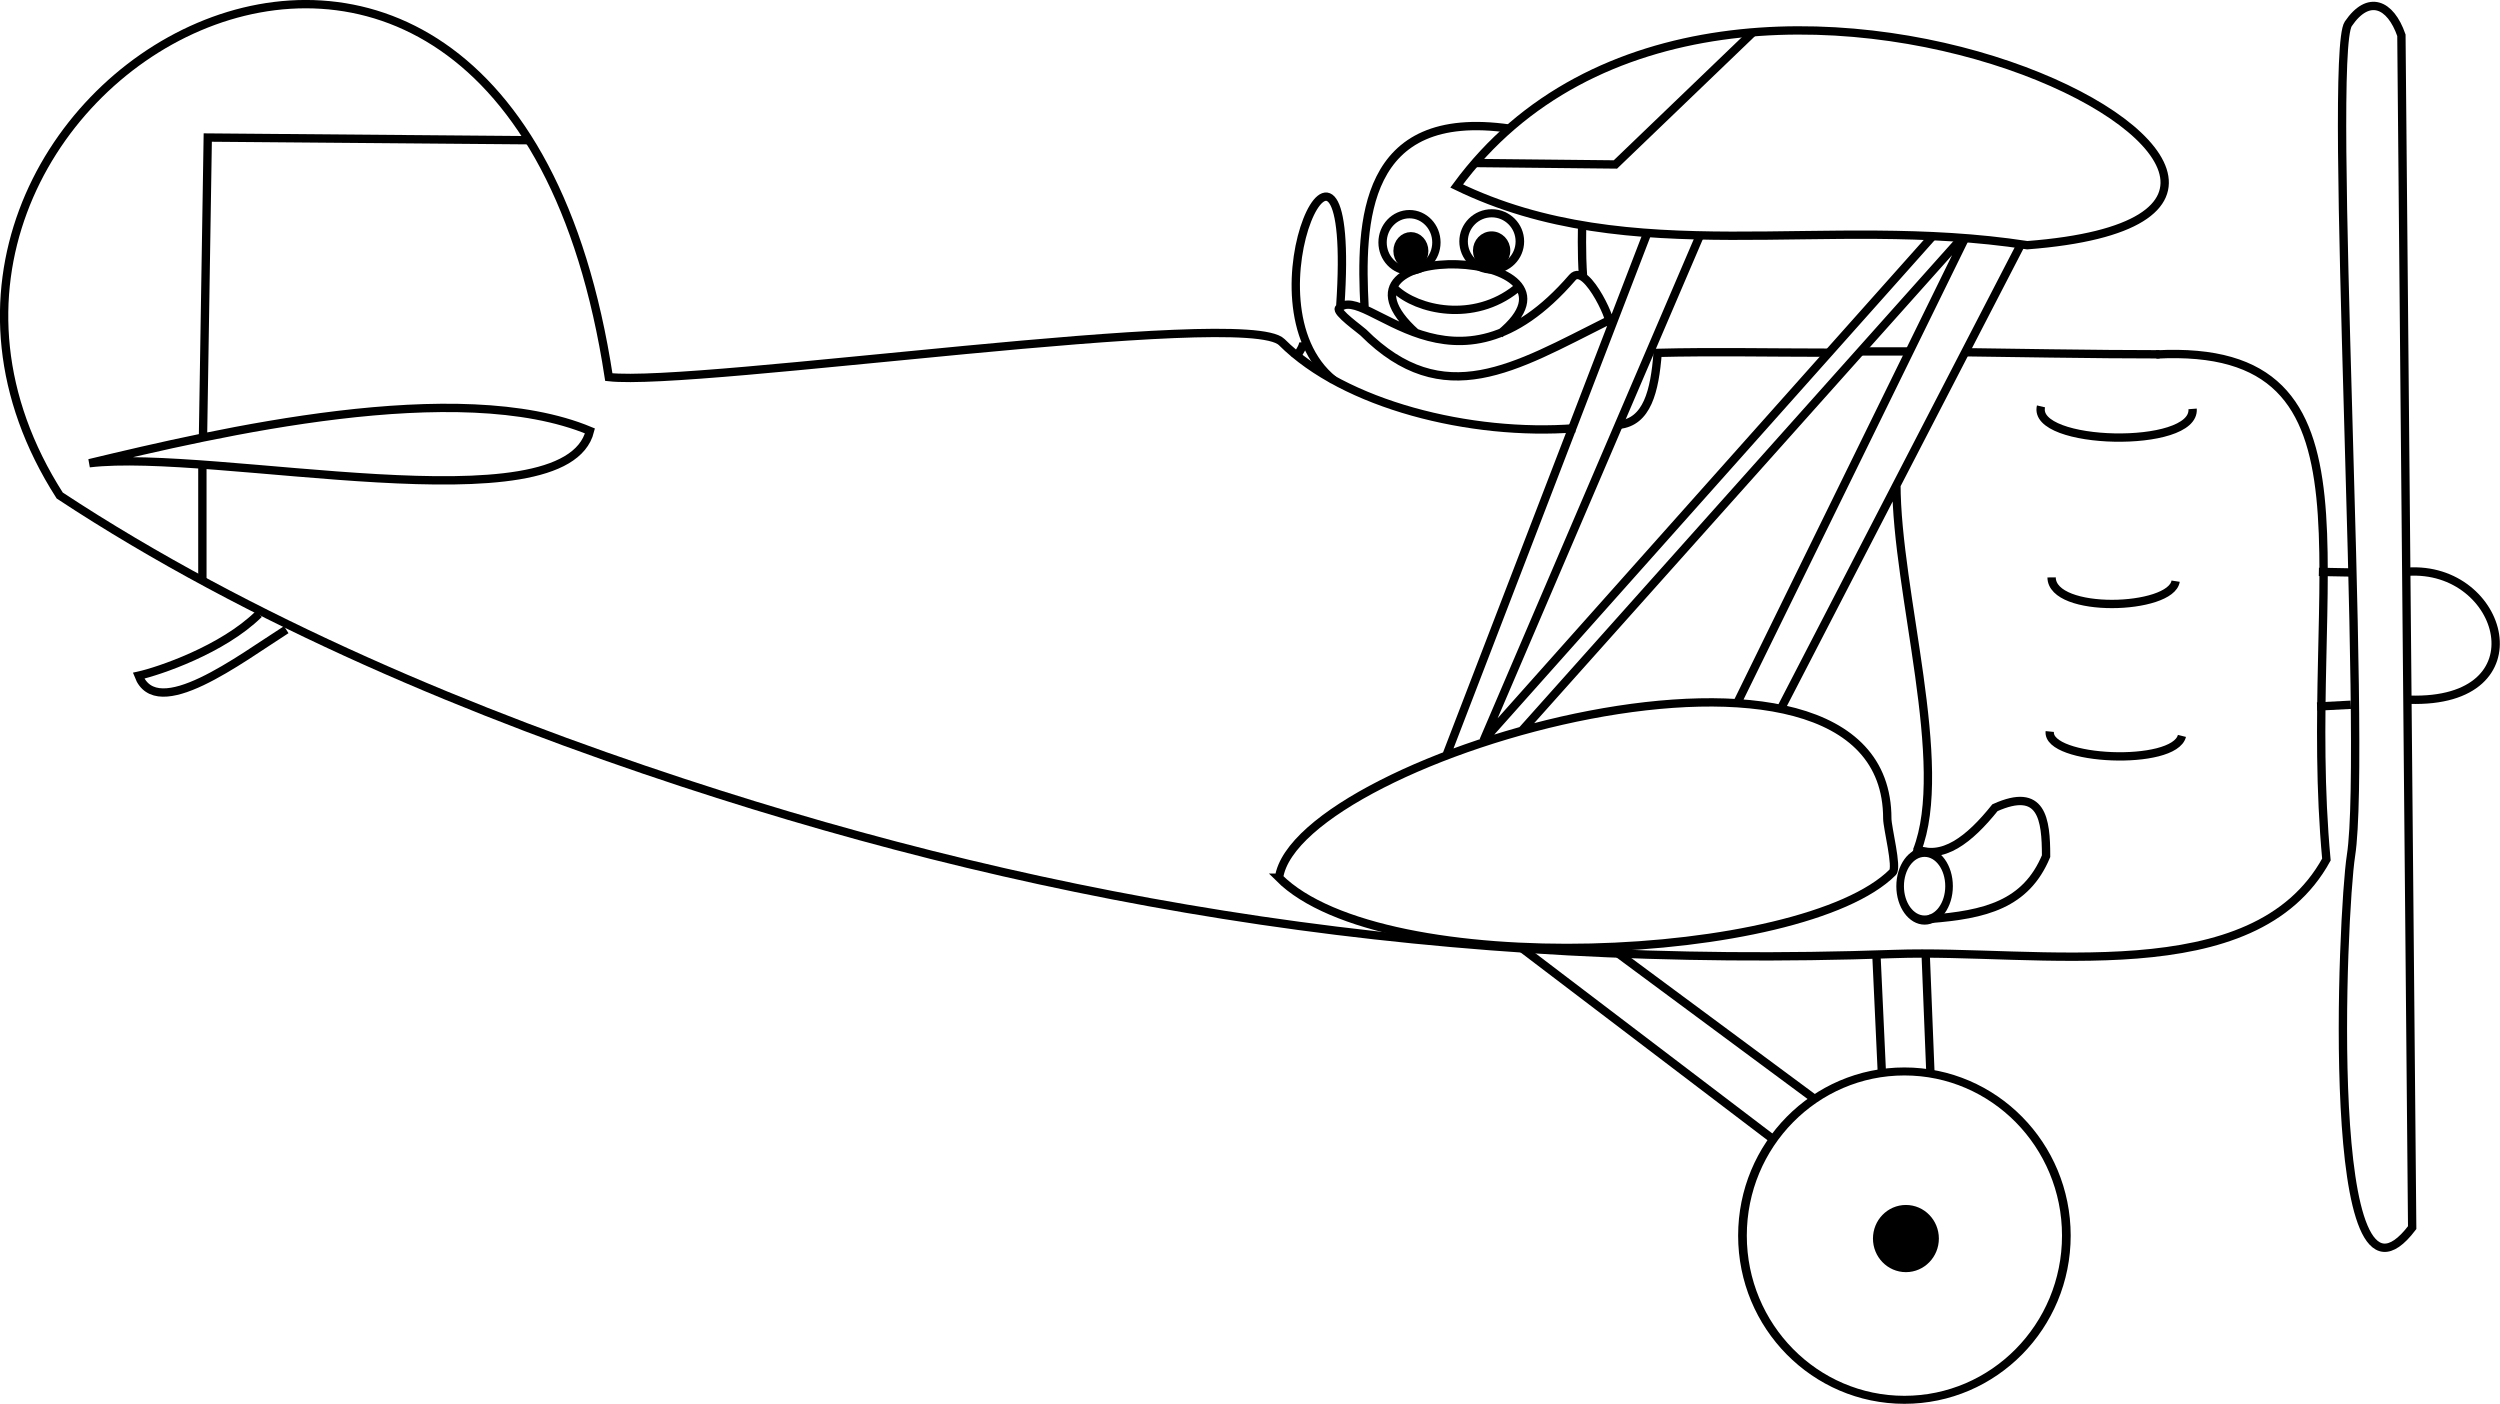<svg xmlns="http://www.w3.org/2000/svg" viewBox="0 0 1044.5 586.52"><g stroke="#000"><path d="M658.087 178.916c-43.644 3.358-96.45-9.84-122.574-35.985-14.908-14.884-244.224 18.767-281.153 14.619-44.3-289.837-335.913-117.011-229.407 49.482 80.19 52.854 174.376 91.695 260.345 119.958 156.692 51.52 318.59 78.236 506.178 71.583 59.94-2.129 150.206 15.757 180.496-39.471-10.896-117.29 27.966-216.276-71.12-211.006" fill="none" stroke-width="3.483"/><path d="M676.409 177.48c11.732-1.183 14.92-13.917 16.16-30.052 22.653-.582 48.166-.077 71.138-.077M777.213 146.829h21.047M821.24 147.166c9.982.125 57.54.909 81.027.863M608.591 77.708c112.413-153.167 423.244 10.52 238.404 24.74-84.774-13.042-165.288 10.764-238.404-24.74zM37.322 193.535c52.102-6.214 198.925 27.472 209.166-13.494-55.031-22.93-155.689.672-209.166 13.494zM84.815 182.214l1.986-124.747 134.946 1.125M84.554 243.017v-48.354" fill="none" stroke-width="3.483"/><path d="M616.602 68.112l58.323.6 57.351-55.103M534.364 366.702c7.492-51.008 254.148-122.229 254.148-24.74 0 3.886 4.32 20.42 2.25 22.49-37.63 37.63-213.085 45.561-256.4 2.25zM800.898 355.486c14.035-35.849-8.579-108.205-8.579-153.306M635.586 395.96l105.116 79.947M673.657 396.588l84.388 62.502M786.27 448.801l-2.335-50.506M806.506 447.686l-1.987-49.635M1005.885 238.858c40.384-2.726 56.769 55.226.756 53.485M1003.307 14.733c-4.582-13.192-13.781-17.15-22.19-4.77-8.797 12.951 8.137 302.569 1.124 347.485-3.676 23.54-11.782 204.585 25.565 155.458zM604.098 316.112l84.084-218.578M619.842 309.365l90.18-210.525M620.295 308.794l187.43-210.4M636.039 305.05l183.6-205.607M726.219 292.865L821.03 99.443M744.227 295.714l100.525-194.39M671.463 134.198c4.304 4.481-8.523-25.194-14.513-18.254-49.646 57.518-86.519 1.839-97.494 12.816-1.563 1.562 9.08 9.08 10.12 10.12 33.526 33.526 63.457 14.534 101.887-4.682zM559.966 127.897c7.087-104.708-43.025-1.287-2.773 30.915M544.5 142.93c.209 2.128-2.965 5.93-3.374 6.748M570.102 128.263c-1.813-35.149-.987-83.43 60.65-74.51M661.013 94.866c.042-.958-.385 10.654.417 21.076M626.6 139.56c44.654-36.386-80.707-41.186-34.763-.234M582.815 120.701c9.245 8.857 32.816 14.239 50.712-.078" fill="none" stroke-width="3.483"/><path d="M268.61 192.18c0 10.877-8.022 19.694-17.918 19.694-9.896 0-17.918-8.817-17.918-19.694s8.022-19.694 17.918-19.694c9.894 0 17.916 8.814 17.918 19.689" transform="matrix(3.776 0 0 3.483 -150.949 -153.117)" stroke-linejoin="round" stroke-linecap="round" stroke-width=".96" fill="none"/><path d="M268.61 192.18c0 10.877-8.022 19.694-17.918 19.694-9.896 0-17.918-8.817-17.918-19.694s8.022-19.694 17.918-19.694c9.894 0 17.916 8.814 17.918 19.689" transform="matrix(.668 0 0 .627 628.828 396.971)" stroke-linejoin="round" stroke-linecap="round" stroke-width="5.383"/><path d="M799.749 354.337c11.657 5.605 23.203-3.702 33.737-16.868 19.685-8.875 21.366 4.693 21.366 20.241-8.43 20.206-25.415 24.449-48.754 26.244" fill="none" stroke-width="3.483"/><path d="M261.51 150.53c0 2.675-1.88 4.843-4.197 4.843-2.318 0-4.197-2.168-4.197-4.843s1.88-4.843 4.197-4.843c2.318 0 4.197 2.168 4.197 4.842" transform="matrix(2.435 0 0 2.923 177.538 -69.75)" stroke-linejoin="round" stroke-linecap="round" stroke-width="1.306" fill="none"/><path d="M600.127 101.286c0 6.52-5.035 11.807-11.246 11.807-6.21 0-11.245-5.286-11.245-11.807s5.034-11.808 11.245-11.808c6.21 0 11.244 5.285 11.246 11.805" stroke-linejoin="round" stroke-linecap="round" fill="none" stroke-width="3.483"/><path d="M199.2 72.886c0 1.872-1.445 3.39-3.228 3.39-1.784 0-3.229-1.518-3.229-3.39s1.445-3.39 3.228-3.39c1.783 0 3.229 1.517 3.229 3.39" transform="matrix(3.641 0 0 3.468 -90.289 -151.908)" stroke-linejoin="round" stroke-linecap="round" stroke-width=".98" fill="none"/><path transform="matrix(1.874 0 0 1.858 255.948 -30.724)" d="M199.2 72.886c0 1.872-1.445 3.39-3.228 3.39-1.784 0-3.229-1.518-3.229-3.39s1.445-3.39 3.228-3.39c1.783 0 3.229 1.517 3.229 3.39" stroke-linejoin="round" stroke-linecap="round" stroke-width="1.867"/><path d="M199.2 72.886c0 1.872-1.445 3.39-3.228 3.39-1.784 0-3.229-1.518-3.229-3.39s1.445-3.39 3.228-3.39c1.783 0 3.229 1.517 3.229 3.39" transform="matrix(1.735 0 0 1.802 249.456 -26.49)" stroke-linejoin="round" stroke-linecap="round" stroke-width="1.97"/><path d="M108.17 256.511c-15.1 14.927-41.882 23.931-50.266 25.787 7.59 19.683 42.213-6.826 61.695-19.224M968.824 238.924l13.938.262M968.092 295.188l14.066-.74M852.729 169.786c-3.918 16.38 64.644 18.002 63.341 1.047M857.152 241.24c.177 15.38 49.96 13.698 51.823 1.571M856.386 305.628c-1.242 12.29 52.025 14.644 55.226 1.832" fill="none" stroke-width="3.483"/></g></svg>